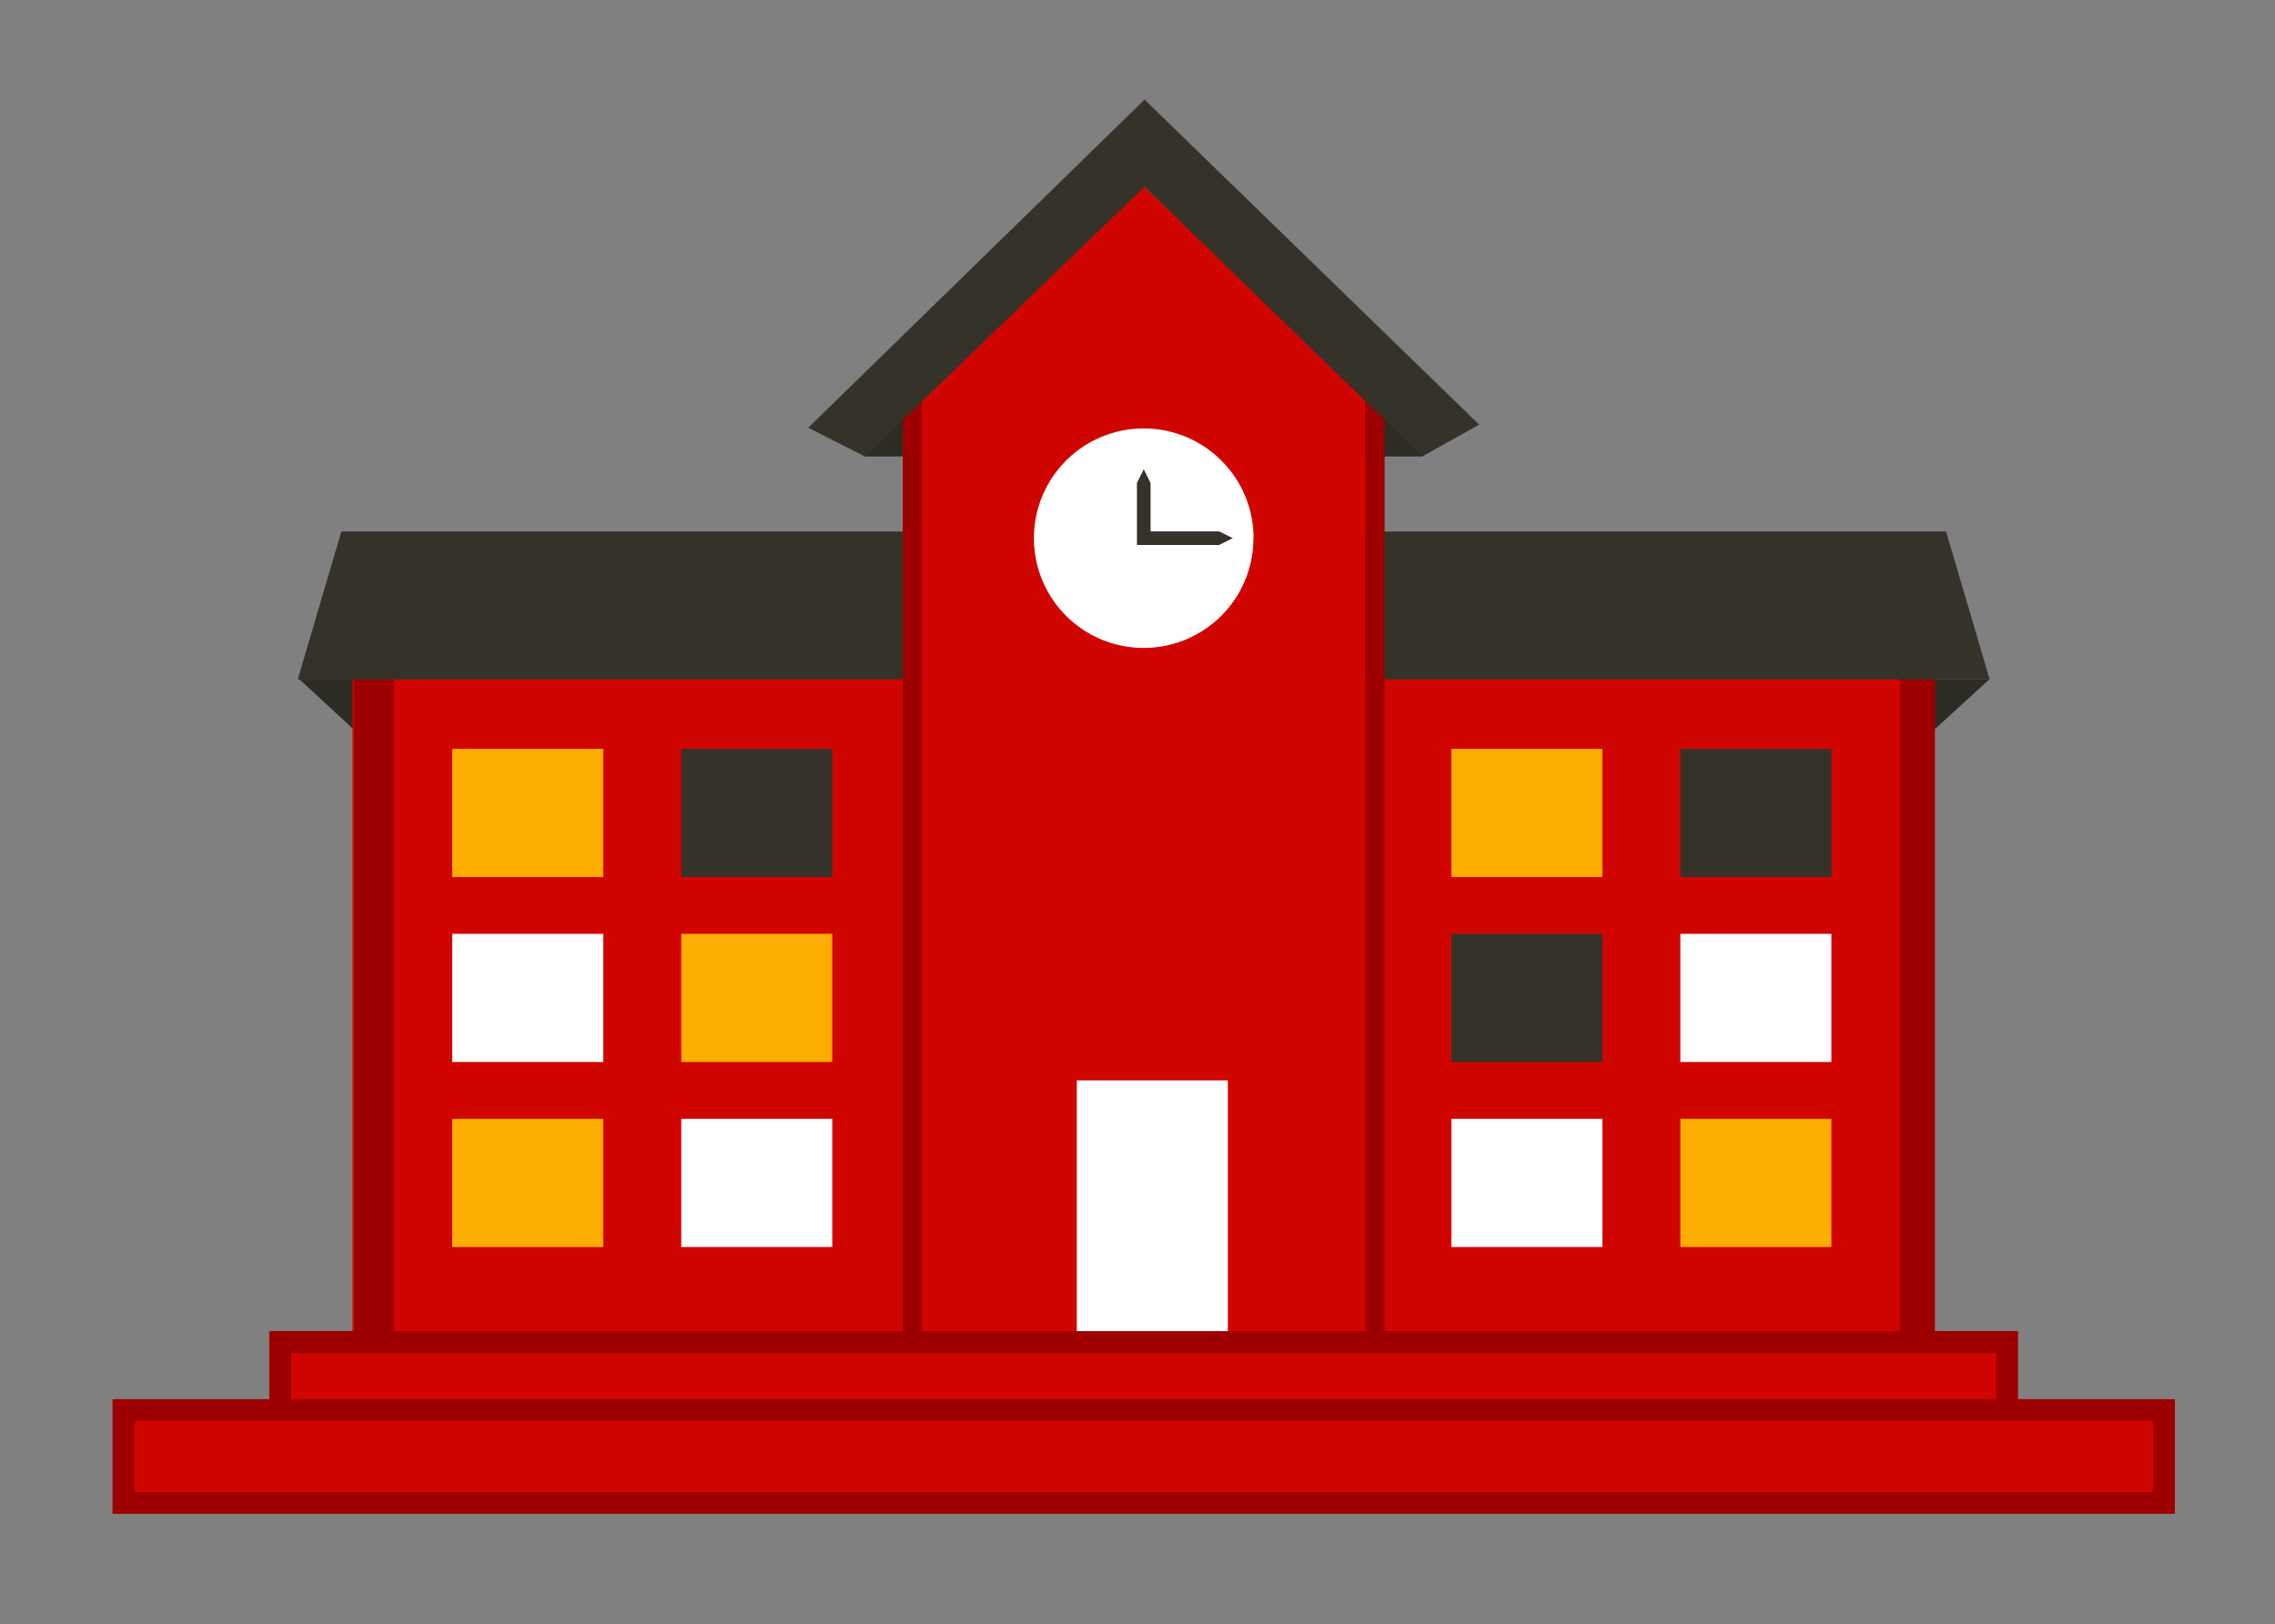 <?xml version="1.0" encoding="UTF-8"?> <svg xmlns="http://www.w3.org/2000/svg" xmlns:xlink="http://www.w3.org/1999/xlink" id="Layer_1" data-name="Layer 1" viewBox="0 0 363.96 259.91"><rect x="0" y="0" width="363.96" height="259.91" fill="#808080" stroke="none"/><defs><style>.cls-1{fill:none;}.cls-2{fill:#2c2b24;}.cls-3{fill:#d10500;}.cls-4{fill:#9e0000;}.cls-5{fill:#fdad00;}.cls-6{fill:#353229;}.cls-7{fill:#fff;}.cls-8{clip-path:url(#clip-path);}</style><clipPath id="clip-path"><rect class="cls-1" x="18.01" y="15.94" width="329.93" height="226.3"></rect></clipPath></defs><rect class="cls-2" x="138.33" y="62.58" width="89.29" height="10.46"></rect><polygon class="cls-2" points="309.64 116.58 56.42 116.58 47.71 108.52 318.24 108.72 309.64 116.58"></polygon><rect class="cls-3" x="56.4" y="101.69" width="253.14" height="114.84"></rect><rect class="cls-4" x="303.96" y="101.69" width="5.58" height="114.84"></rect><rect class="cls-4" x="56.65" y="101.69" width="6.41" height="114.84"></rect><rect class="cls-5" x="232.19" y="119.83" width="24.16" height="20.51"></rect><rect class="cls-6" x="232.19" y="149.43" width="24.16" height="20.51"></rect><rect class="cls-6" x="268.83" y="119.83" width="24.16" height="20.51"></rect><rect class="cls-7" x="268.83" y="149.43" width="24.16" height="20.51"></rect><rect class="cls-7" x="232.19" y="179.03" width="24.16" height="20.51"></rect><rect class="cls-5" x="268.83" y="179.03" width="24.16" height="20.51"></rect><rect class="cls-5" x="72.35" y="119.83" width="24.16" height="20.51"></rect><rect class="cls-7" x="72.35" y="149.43" width="24.16" height="20.51"></rect><rect class="cls-6" x="108.99" y="119.83" width="24.16" height="20.51"></rect><rect class="cls-5" x="108.99" y="149.43" width="24.16" height="20.51"></rect><rect class="cls-5" x="72.35" y="179.03" width="24.16" height="20.51"></rect><rect class="cls-7" x="108.99" y="179.03" width="24.16" height="20.51"></rect><polygon class="cls-6" points="318.31 108.71 47.64 108.71 54.61 85.05 311.34 85.05 318.31 108.71"></polygon><polygon class="cls-3" points="218.49 216.53 147.37 216.53 147.37 63.66 182.93 29.75 218.49 63.66 218.49 216.53"></polygon><polygon class="cls-4" points="144.43 216.53 147.52 216.53 147.52 63.48 144.43 62.7 144.43 216.53"></polygon><polygon class="cls-4" points="218.43 63.87 218.43 216.75 221.52 216.75 221.52 62.7 218.43 63.87"></polygon><rect class="cls-7" x="172.27" y="172.88" width="24.16" height="43.65"></rect><polygon class="cls-6" points="183.11 15.94 129.31 68.44 138.36 73.04 183.11 29.88 227.54 73.04 236.64 67.95 183.11 15.94"></polygon><polygon class="cls-3" points="321.12 229.63 319.38 229.63 46.56 229.63 44.83 229.63 44.83 227.89 44.83 216.51 44.83 214.77 46.56 214.77 319.38 214.77 321.12 214.77 321.12 216.51 321.12 227.89 321.12 229.63"></polygon><path class="cls-4" d="M322.86,213H43.08v18.35H322.86V213Zm-3.48,14.87H46.57V216.51H319.38Z"></path><polygon class="cls-3" points="344.45 225.63 21.48 225.63 19.75 225.63 19.75 227.37 19.75 238.76 19.75 240.5 21.48 240.5 344.45 240.5 346.18 240.5 346.18 238.76 346.18 227.37 346.18 225.63 344.45 225.63"></polygon><path class="cls-4" d="M21.49,227.37h323v11.39h-323Zm323-3.48H18v18.35H347.94V223.89Z"></path><g class="cls-8"><path class="cls-7" d="M200.53,86.11A17.56,17.56,0,1,1,183,68.56a17.56,17.56,0,0,1,17.55,17.55"></path></g><polygon class="cls-6" points="181.89 77.28 181.89 87.19 184.07 87.19 184.07 77.28 182.98 75.1 181.89 77.28"></polygon><polygon class="cls-6" points="181.99 85.03 181.99 87.2 195.05 87.2 197.22 86.12 195.05 85.03 181.99 85.03"></polygon></svg> 